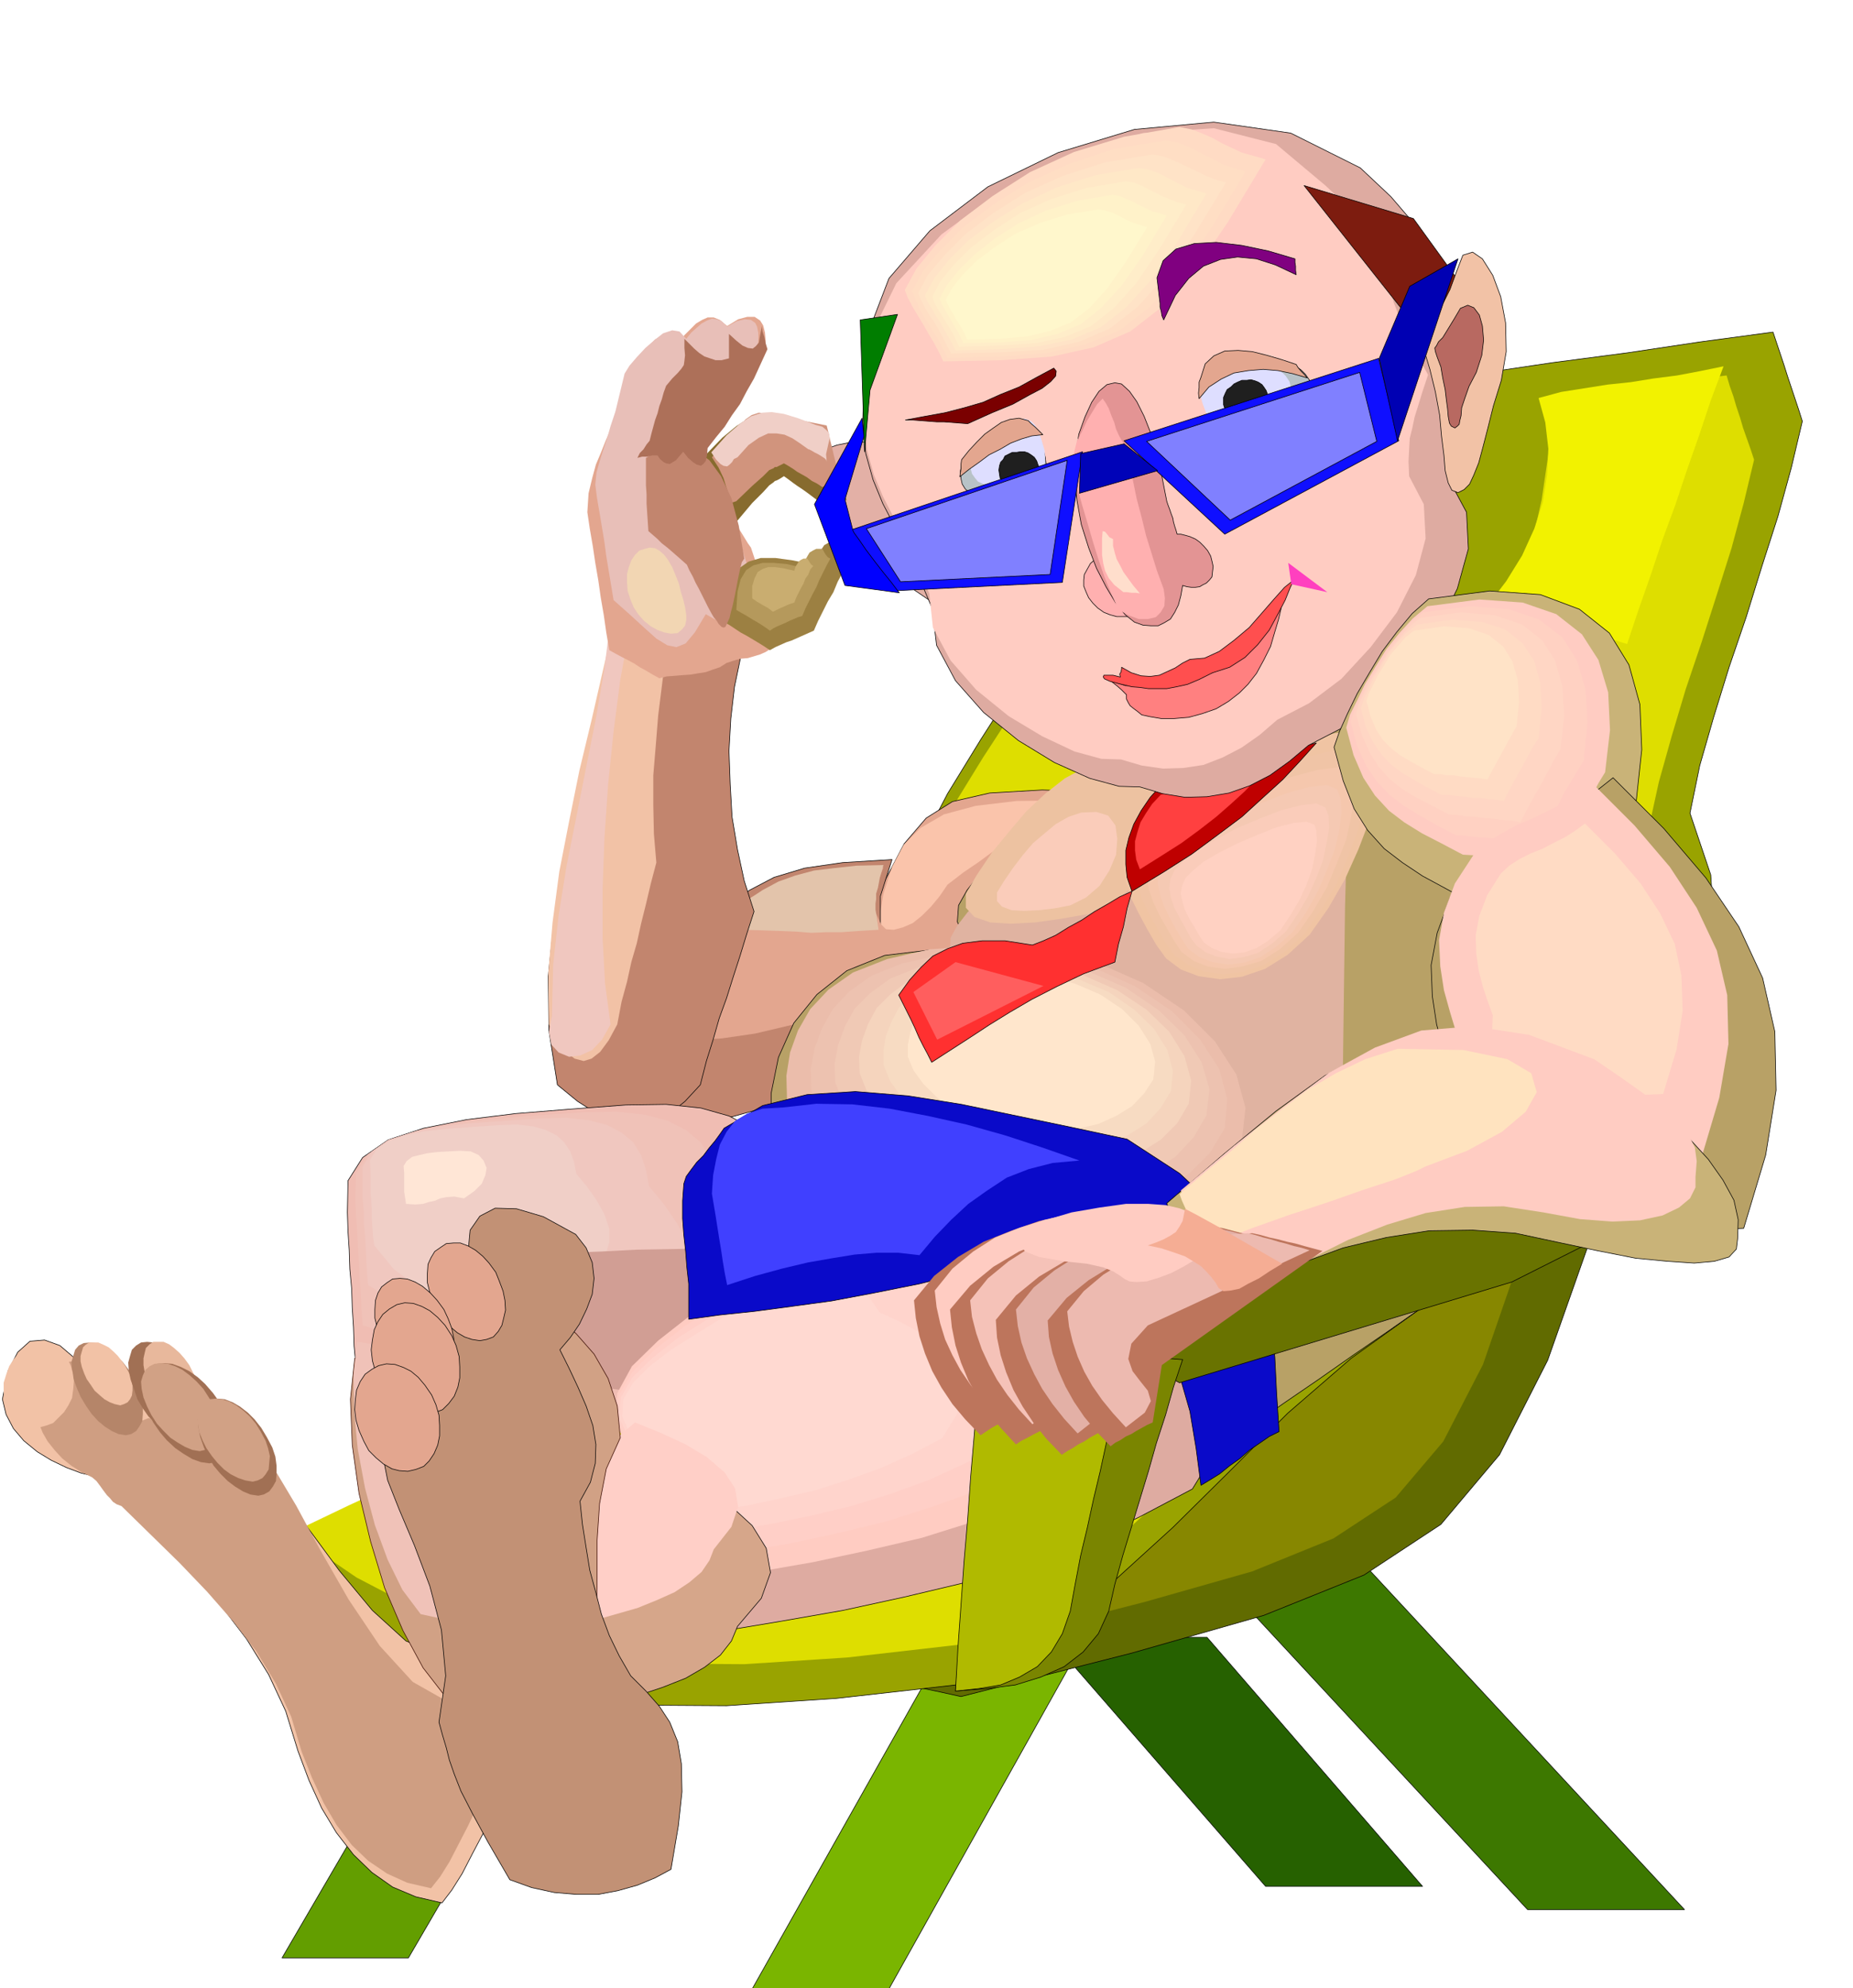 <svg xmlns="http://www.w3.org/2000/svg" width="490.455" height="526.257" fill-rule="evenodd" stroke-linecap="round" preserveAspectRatio="none" viewBox="0 0 3035 3257"><style>.pen0{stroke:#000;stroke-width:1;stroke-linejoin:round}.pen1{stroke:none}.brush9{fill:#e3a68f}.brush12{fill:#c2856e}.brush14{fill:#b8a166}.brush17{fill:#faccba}.brush22{fill:#ffd1c2}.brush25{fill:#e3b0a6}.brush26{fill:#deaba1}.brush27{fill:#ffccc2}.brush28{fill:#ffb0b0}.brush35{fill:#b8c2c7}.brush36{fill:#dedeff}.brush37{fill:#1f1f1f}.brush38{fill:#0f0fff}.brush39{fill:#8080ff}.brush40{fill:#f2c2a6}.brush43{fill:#c9b378}.brush45{fill:#ffdbc4}.brush46{fill:#ffe3c7}.brush47{fill:#f0c7bf}.brush49{fill:#f0c2b8}.brush50{fill:#f0cfc7}.brush53{fill:#ffcfc7}.brush67{fill:#d1a185}.brush71{fill:#bd755c}.brush84{fill:#a17054}</style><path d="M1535 2720h222l-305 545h-224l307-545z" class="pen0" style="fill:#7ab500"/><path d="M746 2720h207l-284 487H462l284-487z" class="pen0" style="fill:#639e00"/><path d="M1977 2682h-259l355 408h257l-353-408z" class="pen0" style="fill:#266100"/><path d="M2219 2546h-257l540 582h257l-540-582z" class="pen0" style="fill:#3d7800"/><path d="m2690 1740-81 278-74 210-79 155-96 114-126 83-164 66-217 62-279 71-41-9-40-8-41-9-39-8-41-9-40-9-40-8-39-8 179-122 179-121 179-121 180-121 180-122 180-121 180-122 180-121z" class="pen0" style="fill:#616b00"/><path d="m2554 1839-66 225-59 171-65 126-78 92-102 67-133 54-176 50-226 58-33-8-33-7-33-8-32-6-33-7-32-7-32-7-32-6 145-99 146-98 145-99 146-98 145-99 146-98 146-98 146-98z" class="pen1" style="fill:#878700"/><path d="m2952 690-18 76-22 80-26 81-26 84-28 82-25 81-23 80-16 78 34 101 6 93-19 86-39 84-56 83-67 86-74 92-76 103-144 79-120 86-104 90-94 94-94 93-100 91-113 86-134 80-204 23-180 12-161-1-143-14-132-30-123-44-118-62-115-78 100-48 101-47 100-48 101-47 100-48 102-47 100-47 102-47 23-100 35-100 44-100 48-99 47-100 44-99 36-99 24-99 47-90 54-88 57-89 60-88 58-90 58-88 54-89 49-88 117-18 120-16 120-18 123-16 121-18 122-16 120-18 119-16 6 18 6 18 6 18 6 19 6 18 6 18 6 18 6 19z" class="pen0" style="fill:#99a300"/><path d="m2873 753-17 71-20 74-24 76-25 78-26 77-23 77-21 75-16 73 32 95 5 87-19 81-36 79-53 77-63 82-69 86-71 97-136 73-112 81-97 85-88 88-88 87-94 85-106 81-126 75-192 22-169 11-150-1-135-13-124-28-115-42-111-58-107-73 94-45 95-44 94-45 95-44 94-45 95-44 95-45 95-44 21-94 33-93 40-93 46-93 44-94 42-93 33-94 22-93 44-84 51-83 54-83 56-83 55-83 54-83 50-83 46-83 44-7 45-7 46-7 46-6 46-7 47-6 46-7 48-6 39 155 38 110 35 64 34 19 30-28 29-72 27-119 24-163 34-6 36-5 34-5 36-5 34-6 35-5 35-5 35-4 5 17 6 17 5 17 6 18 5 17 6 17 6 17 6 18z" class="pen1" style="fill:#dede00"/><path d="m1828 1298-121-4-86 5-61 14-43 27-36 42-33 63-42 83-57 110 217 155 262-495z" class="pen0 brush9"/><path d="m2823 600-21 56-19 57-20 57-19 57-21 57-19 57-20 57-19 57-29-9-29-7-29-8-28-7-30-8-28-7-29-8-28-7 32-42 26-42 20-44 14-43 7-45 2-43-5-43-11-40 37-10 38-6 38-6 38-4 37-6 39-5 37-7 39-8z" class="pen1" style="fill:#f2f200"/><path d="m1750 1311-85 1-67 8-52 14-38 22-28 28-19 36-14 44-9 53 11 5 15 1 15-4 16-7 15-12 15-15 14-17 13-19 26-20 25-17 23-17 24-15 22-17 24-16 25-18 29-18z" class="pen1" style="fill:#fac4ab"/><path d="m1461 1408-81 5-62 9-50 15-40 21-37 27-36 37-41 45-50 56v222l68-4 68-12 68-19 69-21 68-22 69-18 68-13 69-2-30-50-33-38-35-33-31-29-26-32-14-37v-47l19-60z" class="pen0 brush12"/><path d="m1447 1421-65 3-50 6-40 9-32 14-30 17-29 24-34 29-39 36v145l54-3 55-8 55-13 55-13 55-15 56-11 55-8 56-1-25-32-27-25-28-21-25-19-21-21-11-24v-31l15-38z" class="pen1 brush9"/><path d="m1447 1417-44 1-37 4-33 4-30 8-28 10-26 14-27 18-27 23v7l3 4h9l4-1 4 1 2 4 2 9 31 1 29 1 25 1 25 2 24-1h25l28-2 33-2-3-20-2-13v-10l1-7v-9l3-10 3-16 6-21z" class="pen1" style="fill:#e3c4ab"/><path d="m2251 1177-88 19-71 7-61-1h-54l-56 6-60 20-71 40-86 68-36 34-33 32-29 28-22 28-14 25-2 27 13 26 30 29-87-9-75 9-62 25-49 39-38 47-25 56-12 59v62l63 74 72 87 79 93 85 93 89 83 92 70 93 46 95 20 57-40 57-40 57-40 57-39 57-40 57-39 57-40 58-39 1-98 1-97 1-98 2-97v-98l2-97v-97l2-97-19-19-18-19-18-18-18-18-19-19-18-18-18-18-18-17z" class="pen0 brush14"/><path d="m2090 1296-69 15-55 5h-91l-44 4-47 16-55 31-67 53-29 27-25 25-23 22-17 22-11 20-1 20 10 21 24 22-69-7-58 8-49 19-38 31-30 37-19 43-10 46 1 48 49 57 56 69 62 72 67 73 69 65 72 55 72 37 74 16 44-32 45-31 45-31 45-31 44-31 45-31 45-31 45-30v-77l1-76 1-76 1-76 1-77 1-75 1-77 2-75-15-15-15-15-15-14-14-14-15-15-14-14-14-14-13-14z" class="pen1" style="fill:#e0b3a1"/><path d="m1600 1433-18 31v23l14 15 26 9 33 2 40-2 43-6 45-8 44-20 36-32 27-42 18-44 6-44-6-38-19-26-33-10-40 3-37 12-35 19-32 25-31 29-28 33-28 34-25 37z" class="pen1" style="fill:#edc2a1"/><path d="m1644 1444-11 18v14l8 9 16 6 20 1 24-1 26-3 26-5 26-13 22-19 16-25 11-26 2-26-3-22-12-16-19-6-25 1-21 7-21 12-18 15-19 16-17 20-16 21-15 22z" class="pen1 brush17"/><path d="m2145 1531-36 33-37 23-38 13-36 4-35-5-29-11-24-18-16-22-15-26-14-26-13-26-8-25-5-26 3-25 11-24 23-23 35-26 49-29 57-29 60-26 57-22 52-14 39-4 24 9 8 21 2 32-5 39-11 46-18 47-22 49-27 47-31 44z" class="pen1" style="fill:#f0c4a3"/><path d="m2136 1530-33 30-34 21-34 11-32 4-32-5-26-11-22-16-14-20-14-24-13-23-11-23-8-23-4-24 3-22 10-22 20-20 31-24 45-25 51-27 55-23 52-20 46-12 36-4 21 8 7 19 2 29-5 35-9 41-16 43-19 45-25 42-28 40z" class="pen1" style="fill:#f0c4a6"/><path d="m2126 1528-30 27-30 19-31 9-29 4-28-4-23-9-20-15-12-18-12-21-12-21-10-21-7-20-4-21 2-21 9-20 18-18 28-21 40-23 46-24 49-20 47-18 42-11 32-4 19 8 6 16 2 26-5 31-8 37-15 38-17 41-22 38-25 36z" class="pen1" style="fill:#f5c7ad"/><path d="m2117 1527-27 24-26 17-27 9-26 3-25-4-21-8-18-13-11-16-11-19-10-18-9-19-6-18-4-19 2-18 8-18 17-16 25-19 35-20 40-21 44-19 41-16 37-10 28-3 17 7 6 15 1 23-3 28-8 33-13 34-15 35-19 34-22 32z" class="pen1" style="fill:#f5c9b3"/><path d="m2106 1526-23 20-23 15-24 7-22 3-21-4-18-7-15-11-10-13-9-17-9-16-9-17-5-15-3-16 2-15 7-15 14-14 21-17 31-18 35-19 38-16 36-14 32-8 25-3 15 7 5 13 1 20-4 24-6 29-11 29-14 31-17 29-19 28z" class="pen1 brush17"/><path d="m2097 1524-20 17-19 12-20 7-19 2-19-3-15-6-13-9-8-12-8-14-8-13-7-14-4-13-3-14 2-13 6-13 12-12 18-15 26-15 30-15 33-14 30-12 28-7 21-2 13 5 3 10 1 17-3 21-5 25-9 25-12 26-15 25-16 24z" class="pen1 brush22"/><path d="m1903 1285 31-9 32-8 31-9 32-8 31-9 32-8 31-9 33-8-27 30-28 30-33 30-34 31-40 30-42 31-47 30-51 31-8-23-2-21v-23l5-21 8-22 12-22 15-22 19-21z" class="pen0" style="fill:#bf0000"/><path d="m1901 1302 21-7 22-6 22-6 23-6 21-6 23-6 22-6 23-5-19 21-20 21-23 21-24 21-27 21-30 22-33 21-35 22-6-16-2-15v-15l4-15 5-16 9-15 10-15 14-15z" class="pen1" style="fill:#ff4040"/><path d="m1371 729 30-6 32 2 32 7 29 14 22 18 15 24 4 29-8 35-12 33v30l7 26 13 23 12 17 12 14 7 8 1 4-10-3-16-9-22-14-25-17-29-22-28-24-28-25-24-25-23-26-18-23-13-21-6-18-1-17 7-13 15-12 25-9z" class="pen0 brush25"/><path d="m2228 275 50 47 30 35 16 28 8 28 6 31 11 40 21 53 40 75-10 28-8 25-7 21-4 19-4 17-2 20-1 21 1 26 27 50 3 60-18 65-32 66-46 62-53 56-57 44-56 29-31 26-32 23-33 17-34 12-36 6-36 1-37-6-37-11-34-1-48-13-58-26-59-36-57-46-46-52-31-58-7-60-31-73-27-55-23-44-16-39-12-43-5-50 2-68 10-88 31-81 67-78 95-72 115-56 125-38 130-12 126 18 114 57z" class="pen0 brush26"/><path d="m2171 304 46 43 28 33 15 27 8 25 5 27 10 37 19 50 37 68-9 27-7 23-6 19-4 19-4 16-1 18-1 20 1 24 24 46 3 56-16 60-31 61-43 57-48 52-53 40-52 27-29 25-30 21-31 16-31 12-33 5-33 1-35-5-34-10-32-1-44-12-53-25-55-33-53-43-42-48-29-54-6-56-30-68-25-50-21-41-15-36-11-40-4-47 2-62 10-82 40-82 74-80 98-72 114-57 118-37 116-8 102 26 81 68z" class="pen1 brush27"/><path d="m1856 919 8 6 9 8 5 8 6 10 2 9 1 10-1 9-3 10-7 7-7 6-9 5-9 3h-22l-11-3-10-4-10-7-8-8-7-9-4-9-4-10v-10l1-9 5-9 5-9 7-6 8-4 11-2 9-1 12 1 11 2 12 6z" class="pen0 brush28"/><path d="m1826 627 11 2 13 12 12 17 12 24 11 28 10 34 8 36 8 41 2 6 3 8 2 6 3 8 1 6 2 7 2 6 2 7h6l8 2 7 2 9 4 7 5 7 7 6 7 5 9 2 8 2 9-1 8-1 9-4 5-5 5-6 3-5 3-7 1h-7l-7-1-7-2-3 17-4 15-6 12-7 11-10 6-10 5h-12l-13-1-14-5-15-12-16-20-15-25-16-31-13-34-12-38-7-39-4-40 2-36 5-33 10-28 11-24 12-18 13-11 13-3z" class="pen0" style="fill:#e39494"/><path d="m1870 1171 14 3 18 3h21l24-2 22-6 23-8 20-12 18-14 14-14 14-18 12-22 11-22 7-24 6-20 4-17 1-10-25 24-31 27-39 27-41 25-43 19-40 12-37 1-29-10 6 3 9 7 8 7 8 8v7l3 6 3 5 5 4 8 6 6 5z" class="pen0" style="fill:#ff8080"/><path d="m1837 1093 16 9 16 5 15 1 15-2 13-6 13-6 12-8 12-6 24-2 24-11 24-18 25-21 21-24 20-23 17-19 15-12-6 13-8 20-12 23-14 26-19 24-21 21-25 16-28 9-22 11-19 8-18 4-16 3h-30l-14-2-13-1-21-5-15-4-9-4-2-3 1-3h15l12 3-1-5 2-3 1-5v-3z" class="pen0" style="fill:#ff4f4f"/><path d="m2136 304 189 239 118-8-128-177-179-54z" class="pen0" style="fill:#7d1c0f"/><path d="m1483 688 32-6 33-6 31-8 31-9 29-13 30-12 29-16 28-15 4 5-1 8-8 9-14 11-21 11-27 15-34 14-40 18-13-1-13-1-13-1h-12l-13-1-13-1-13-1h-12z" class="pen0" style="fill:#7a0000"/><path d="m2110 922 5 35 59 13-64-48z" class="pen1" style="fill:#ff40bf"/><path d="m1634 703 15-10 15-4 11-1 11 5 8 8 8 12 5 16 5 20 2 17-2 15-5 10-7 9-11 4-11 5-14 3-14 3h-16l-13 1-13-2-10-2-10-5-7-6-5-8-2-9-1-12 2-10 3-9 7-9 8-10 11-9 13-11 17-11z" class="pen0 brush35"/><path d="m1644 700 13-10 12-4h10l10 4 6 6 6 11 5 14 5 17 1 15-1 13-4 9-6 7-10 4-10 4-13 2-12 3h-13l-12 1-11-1-9-2-9-4-5-6-5-7-2-8-1-10 1-9 3-8 7-7 7-8 10-8 12-9 15-9z" class="pen1 brush36"/><path d="m1665 741 6-1h7l6 2 6 4 4 3 4 6 2 6 3 7-1 6v6l-3 6-3 6-5 4-4 4-6 3-6 3-8-1-6-2-7-3-4-2-6-5-3-4-3-6-1-6-1-7 1-7 2-6 4-4 3-6 6-3 6-3h7z" class="pen0 brush37"/><path d="m1572 781 15-12 17-12 16-12 18-9 17-10 18-7 17-5 18-2-6-6-6-6-7-6-5-5-15-4-15 2-14 5-13 9-14 10-13 13-13 14-12 15-1 7v7l-1 7-1 7z" class="pen0 brush9"/><path d="m2035 595-24 2-17 6-12 7-7 11-5 12v15l4 16 7 20 8 16 10 11 11 5 13 3 13-3 15-4 15-7 18-7 15-9 15-8 12-9 10-9 6-10 4-10 1-10-2-10-7-10-7-7-9-6-12-3-15-3-17-1h-20l-23 2z" class="pen0 brush35"/><path d="m2021 601-20 1-15 5-10 6-6 9-4 10v13l3 14 6 16 6 13 8 9 9 5 11 2 11-2 13-4 13-6 15-5 13-8 12-7 9-8 9-7 6-8 3-8 1-8-2-8-6-9-6-6-8-5-9-2-12-3h-31l-19 1z" class="pen1 brush36"/><path d="M2004 658v5l2 6 3 5 5 5 4 2 7 3 6 2 8 1 7-2 7-3 6-4 6-3 4-6 4-5 2-6 2-5-1-7-2-6-4-6-3-4-6-4-5-2-7-2-7 1h-8l-7 3-6 3-5 5-6 4-3 6-3 7v7z" class="pen0 brush37"/><path d="m2141 619-24-7-24-5-24-2-24 2-24 4-21 10-20 13-16 19-1-9 1-9v-9l3-8 7-22 14-13 18-8 22-1 23 2 24 6 24 7 24 8 3 5 5 6 5 5 5 6z" class="pen0 brush9"/><path d="m1841 722 417-135 33 135-285 153-165-153z" class="pen0 brush38"/><path d="m1878 723 349-113 28 113-240 129-137-129z" class="pen0 brush39"/><path d="m2386 444 10-26 16-5 16 11 17 27 13 35 8 43 1 47-8 47-13 42-9 36-8 31-7 26-8 20-7 15-9 9-10 5-10-4-6-12-5-20-2-25-4-32-3-34-7-38-9-37-10-33-2-22 4-15 8-12 10-12 12-15 11-22 11-30z" class="pen0 brush40"/><path d="m2382 522 10-17 12-5 10 4 9 12 5 18 2 23-3 25-9 28-12 23-7 20-5 15-1 13-2 8-1 6-3 3-4 3-6-3-3-5-2-11-1-12-2-15-2-17-4-19-3-18-6-16-3-9-1-6 3-4 3-6 7-7 8-13 11-18z" class="pen0" style="fill:#b86961"/><path d="m1425 639-9 101-7-216 61-9-45 124z" class="pen0" style="fill:#007d00"/><path d="m2185 1224 9-26 13-29 16-33 20-34 21-35 24-32 25-30 27-24 100-13 83 6 64 24 49 39 32 52 18 65 3 74-9 84-13 22-12 23-12 23-12 24-12 23-12 23-12 23-12 24-22-3-22-2-22-3-21-2-22-3-22-2-22-2-21-2-42-23-37-20-33-22-30-23-27-30-22-35-18-46-15-55z" class="pen0 brush43"/><path d="m2205 1192 6-21 12-24 13-27 17-28 18-29 21-26 22-24 24-20 85-11 71 5 55 19 42 33 27 42 16 53 3 62-8 69-11 18-10 19-11 19-10 19-11 18-10 20-10 19-10 20-19-3-19-2-19-2-18-2-19-3-19-2-19-2-18-1-36-19-31-16-29-18-25-19-23-25-19-29-16-37-12-45z" class="pen1 brush27"/><path d="m2212 1182 7-19 10-22 12-24 16-25 16-26 18-24 19-22 21-17 77-10 64 5 49 17 38 29 24 38 14 48 3 54-6 62-10 16-10 17-10 16-9 18-9 17-9 17-9 17-9 17-18-2-16-2-18-2-16-1-17-2-17-1-17-2-16-1-32-17-28-16-26-16-22-17-21-22-17-25-15-33-11-40z" class="pen1 brush22"/><path d="m2221 1170 5-17 9-19 11-21 14-22 14-23 17-21 17-20 18-15 67-9 56 5 44 15 33 26 21 33 12 42 3 48-6 55-9 15-8 15-8 15-8 15-9 15-8 15-8 15-8 15-15-3-15-1-15-2-14-1-15-2-14-1-15-2-14-1-29-15-25-13-23-14-19-15-18-20-15-23-13-29-10-35z" class="pen1" style="fill:#ffd6c4"/><path d="m2229 1160 5-15 8-17 9-19 12-19 12-20 14-18 15-16 17-13 58-8 49 4 37 12 29 23 19 29 10 36 2 42-5 48-8 12-7 13-7 13-7 13-7 12-7 13-7 13-7 14-13-2-13-1-13-2h-12l-13-2-13-1-13-2h-12l-25-13-21-12-20-12-17-13-16-17-13-19-12-25-8-31z" class="pen1 brush45"/><path d="m2238 1148 4-12 7-14 8-16 10-16 10-17 13-15 12-14 14-11 49-7 41 3 32 11 24 19 15 24 9 31 2 36-4 40-6 10-6 11-6 11-6 11-6 11-6 11-6 11-6 11-11-2-11-1-11-1-11-1-11-2h-11l-11-2h-10l-21-11-18-10-17-10-14-11-14-14-11-17-9-21-7-26z" class="pen1 brush46"/><path d="m2642 1274 83 83 69 81 54 80 39 84 20 88 2 96-17 106-36 120-115 5-100 11-84 10-68 1-52-17-34-40-17-73 4-112-12-36-13-39-12-44-7-46-2-51 10-53 21-57 38-59 22-21 28-17 31-16 33-15 31-16 32-16 28-18 24-19z" class="pen0 brush14"/><path d="m2608 1283 69 69 58 68 44 67 33 70 17 73 2 80-15 88-30 101-96 4-83 10-72 7-56 2-44-13-28-34-14-61 3-93-11-30-10-33-10-36-6-39-2-43 8-45 18-48 32-49 19-18 24-14 25-14 28-12 27-13 26-13 23-15 21-16z" class="pen1 brush27"/><path d="m2596 1349 49 49 42 49 32 49 24 50 11 52 2 58-10 63-22 73-69 3-60 7-51 6h-41l-32-10-20-24-9-44 3-67-8-22-8-24-7-27-4-27-1-31 6-32 13-34 22-35 14-13 17-11 18-9 20-8 19-10 18-9 17-11 15-11z" class="pen1 brush45"/><path d="m1147 1777-25 27-26 21-27 11-28 5-31-5-31-11-33-21-33-27-14-89-1-89 9-89 19-88 23-89 26-88 27-89 26-88 23 1 23 1 23 1 23 1h22l23 1 23 1 25 3-10 48-6 52-3 53 2 55 3 53 9 54 11 51 16 50-12 37-11 36-11 34-11 35-12 33-10 35-11 35-10 39z" class="pen0 brush12"/><path d="m1011 1678-14 26-14 19-14 11-13 4-15-4-14-11-14-19-14-26-1-84 7-83 11-83 16-82 17-84 20-83 19-83 19-82 11 1 11 3 12 1 12 3 11 2 11 2 12 3 12 3-9 44-6 48-6 48-4 50-4 48v49l1 47 4 47-9 34-8 34-8 32-7 32-9 31-7 32-9 33-7 37z" class="pen1 brush40"/><path d="m1000 1678-14 25-16 17-20 9-18 2-17-7-12-13-4-21 5-26 2-84 9-81 13-81 16-80 16-81 16-80 14-82 10-81 7 4 8 4 7 4 9 6-15 81-11 85-9 87-6 88-3 83v81l4 74 9 67z" class="pen1 brush47"/><path d="m1303 2355-90-15-90-15-90-15-90-14-90-15-90-15-90-15-90-14-3-32-1-31-2-32-1-31-3-32-1-31-2-31-1-31 1-52 24-38 42-29 58-19 70-14 81-10 87-7 93-7 66-1 57 6 46 13 38 20 27 25 21 31 13 37 7 44 37 46 35 49 27 49 18 50 1 48-15 47-38 42-62 39z" class="pen0" style="fill:#f0bdb3"/><path d="m1184 2268-76-7-76-6-75-8-74-8-75-12-72-15-72-19-70-22-2-27-1-25-2-26-1-25-2-27-1-25-2-26-1-25 1-43 19-31 34-23 47-16 57-12 67-7 72-6 77-5 54-1 47 5 37 10 31 16 23 20 17 27 10 29 6 36 31 37 28 41 23 41 14 41 1 39-13 39-31 34-50 32z" class="pen1 brush49"/><path d="m1064 2181-61 2-61 3-60-1-59-3-59-9-56-14-54-23-51-31-2-21-1-19-1-21-1-19-2-21v-19l-2-21v-53l15-25 27-19 38-12 44-9 52-6 56-4 60-4 42-1 37 4 30 8 24 13 18 15 13 21 8 24 5 27 24 29 22 32 17 32 11 33 1 30-10 30-24 27-40 25z" class="pen1 brush47"/><path d="m945 2095-47 10-46 11-45 8-43 2-43-6-39-14-37-27-32-39-2-15-1-14-1-15v-14l-1-15-1-14v-29l-1-24 11-18 20-13 27-9 31-7 38-4 40-3 44-3 30-1 26 3 21 6 18 9 12 11 10 15 6 17 4 20 17 20 16 23 13 23 8 24v22l-7 22-18 20-28 18z" class="pen1 brush50"/><path d="m760 1963-16-3-13 1-10 2-9 4-10 2-9 3-13 1-15-1-1-7-1-6-1-7v-31l-1-11 5-8 9-7 12-3 13-3 17-2 18-1 19-1 17 1 13 6 8 9 5 12-2 12-6 14-12 12-17 12z" class="pen1" style="fill:#ffe6d6"/><path d="m1288 2216-64 27-62 21-61 12-60 4-60-8-56-19-57-31-53-43-2-10-1-10-2-10-1-9-1-10-1-10-1-10v-26l15-12 27-9 39-6 45-5 53-2 58-3 61-1 44-1 37 2 30 3 25 7 18 7 14 10 8 12 5 14 25 14 22 15 18 15 12 17 1 15-10 15-25 13-40 12z" class="pen1" style="fill:#d19e94"/><path d="m1953 2439-89 47-91 41-95 35-96 30-101 24-101 22-103 18-102 17-18-31-16-31-18-30-16-30-18-31-17-30-17-30-17-30-23-53 5-50 27-49 49-48 63-49 76-48 84-51 89-51 66-33 60-21 53-11 47 2 40 11 36 22 30 30 28 40 60 27 59 32 52 36 42 42 25 47 7 54-17 60-43 70z" class="pen0 brush26"/><path d="m1840 2382-79 42-81 37-84 31-86 27-90 21-89 19-92 16-91 15-15-28-15-27-15-27-15-27-15-27-15-27-15-27-15-26-21-48 4-44 24-44 43-42 56-44 68-43 75-44 79-45 58-31 53-18 47-9 42 1 35 10 32 19 28 27 25 36 53 24 52 29 46 32 37 37 23 42 6 48-15 54-38 61z" class="pen1 brush27"/><path d="m1740 2373-69 37-71 32-73 26-75 24-78 19-79 17-80 14-80 13-14-24-13-24-14-24-12-23-14-24-13-23-14-24-12-23-19-42 4-39 22-38 37-37 49-38 60-38 66-39 70-39 51-27 46-17 40-8 37 2 31 8 28 17 24 24 22 32 47 21 46 25 40 28 33 33 19 36 5 42-13 47-34 54z" class="pen1 brush53"/><path d="m1642 2364-59 32-61 28-63 23-65 20-67 16-68 14-69 11-68 12-12-21-12-20-11-21-11-20-12-21-11-20-11-20-11-19-17-36 3-33 19-33 33-32 42-33 51-32 56-34 60-34 44-23 40-14 35-7 31 2 27 7 24 14 21 21 18 27 40 18 40 21 34 24 28 29 17 31 5 37-11 40-29 46z" class="pen1" style="fill:#ffd4cc"/><path d="m1543 2356-50 26-51 23-53 19-53 17-56 13-56 12-57 9-57 10-10-17-10-17-10-17-9-16-10-18-10-16-9-17-9-16-14-31 2-28 16-27 27-27 35-27 43-27 47-29 50-28 37-19 33-12 29-5 27 1 22 6 21 12 17 17 16 23 33 15 33 18 28 20 24 24 13 26 4 30-9 34-24 39z" class="pen1" style="fill:#ffd9d1"/><path d="m1612 1549 94 5 89 22 77 34 67 45 51 51 35 54 15 55-6 52-26 44-38 39-47 31-55 25-63 16-65 10-67 2-66-5-65-16-62-23-56-32-49-35-41-41-29-41-16-41-1-38 6-38 13-36 20-35 30-32 40-28 56-22 70-16 89-6z" class="pen1" style="fill:#ebbdab"/><path d="m1622 1558 85 5 80 20 71 32 61 41 46 46 32 49 13 49-4 48-24 40-34 34-44 28-50 23-56 14-59 9-61 2-60-4-60-14-56-22-51-29-44-32-38-37-26-37-14-37-1-34 6-34 12-33 18-32 27-29 37-26 50-20 64-14 80-6z" class="pen1" style="fill:#edc2b0"/><path d="m1632 1567 77 4 71 19 64 28 54 37 42 41 28 44 13 44-5 43-21 36-30 32-39 25-45 20-51 13-53 8-55 1-54-3-54-13-50-19-46-26-40-29-33-33-24-33-13-33-1-31 6-31 11-30 16-29 25-25 33-24 45-18 57-13 72-5z" class="pen1" style="fill:#f0c9b5"/><path d="m1642 1576 68 4 63 17 57 25 48 32 37 36 25 40 11 40-4 38-19 32-27 27-35 22-39 18-45 12-47 7-49 1-48-3-48-11-44-17-41-23-35-26-30-30-20-29-12-30-1-27 5-27 10-27 14-26 22-22 28-21 40-16 51-12 65-4z" class="pen1" style="fill:#f5d4bd"/><path d="m1651 1587 59 3 56 14 50 21 42 29 32 31 22 35 9 34-3 33-17 28-23 25-30 19-35 16-39 10-41 6-43 1-41-3-42-10-39-15-36-20-30-22-26-26-18-25-11-27v-23l4-24 9-23 12-23 19-19 25-18 35-14 44-10 56-3z" class="pen1" style="fill:#f7dbc2"/><path d="m1662 1596 50 3 48 12 42 18 36 24 27 27 19 30 8 29-3 29-15 23-20 21-26 16-29 13-34 8-35 6-36 1-35-2-36-9-33-12-30-17-26-19-22-22-16-22-9-22v-20l4-20 7-20 10-19 17-17 21-16 30-12 38-9 48-2z" class="pen1" style="fill:#ffe6cc"/><path d="m1208 2664-10 24-18 23-26 20-31 18-38 15-42 14-46 12-48 9-36 4-34 5-36 5-34 5-35 4-35 6-35 4-34 6-3-13-3-12-2-12-2-12-3-12-2-12-2-12-2-12 58-39 53-44 47-47 44-48 43-50 43-48 46-46 52-42 55 26 54 30 48 31 38 35 23 37 7 40-15 42-39 46z" class="pen0" style="fill:#d6a68a"/><path d="m759 2692-44 17-50-21-55-50-54-65-53-72-49-64-41-47-31-16-26-7-25-13-27-16-27-15-27-14-27-9-25-1-22 9-25-47-26-34-27-23-25-9-24 2-20 18-16 31-9 46 6 25 12 23 17 20 22 18 23 14 25 12 24 9 25 6 53 51 53 53 50 52 48 55 42 55 36 58 28 60 20 65 18 48 21 46 24 40 28 36 30 29 34 24 38 16 43 10 16-21 17-27 17-33 18-34 16-36 17-32 17-28 18-19-12-85-9-59-8-39-8-20-11-8-13 1-18 7-22 8z" class="pen0 brush40"/><path d="m781 2773-52 12-53-30-54-59-51-76-47-82-39-72-31-52-17-18-24-7-27-12-30-15-29-14-30-14-28-9-26-2-20 8-24-43-24-31-26-20-23-8-23 3-19 15-15 28-8 42 3 15 6 15 8 14 12 15 12 13 15 12 16 10 18 9 7 6 6 8 5 7 6 8 5 5 5 6 6 4 8 3 47 46 48 47 45 47 43 49 38 49 32 53 25 54 17 57 17 43 19 41 21 36 25 33 27 26 31 21 33 15 39 9 15-19 15-24 15-29 16-31 15-32 16-29 15-25 16-17-10-74-3-46-1-25 1-7-2 4-4 11-11 13-18 10z" class="pen1" style="fill:#cf9e82"/><path d="m1169 2538-7 18-13 19-20 17-24 16-29 13-32 13-35 10-35 10-27 5-27 6-27 5-26 6-27 5-26 6-26 5-26 6-3-9-2-9-2-9-1-9-3-9-2-9-2-9-1-9 44-33 40-36 36-38 34-38 32-41 33-38 35-38 40-34 42 17 41 19 35 21 29 25 17 26 5 30-11 33-29 37z" class="pen1 brush53"/><path d="m1120 1939-2 28v29l2 27 3 27 2 26 3 27v58l51-7 57-6 60-8 66-9 69-13 75-15 79-20 86-23 83 19 66 31 49 41 38 49 25 53 17 59 10 60 8 61 15-9 16-10 16-13 17-12 16-14 16-11 16-11 16-8-4-62-3-60-7-62-15-60-28-61-43-59-63-59-86-56-89-19-91-19-91-19-88-14-86-7-79 5-73 18-63 37-7 10-8 11-10 12-9 12-11 11-9 12-8 11-4 12z" class="pen0" style="fill:#0a0ac9"/><path d="m1932 2265 544-165 155-78-271-126-651 253 223 116z" class="pen0" style="fill:#697300"/><path d="m2634 1755-115-46-99-19-89 4-81 25-80 43-80 58-85 70-94 81 9 25 10 22 10 21 10 21 9 19 9 21 10 23 12 26 69-44 70-35 71-26 71-17 70-11 71-1 70 5 70 15 66 14 61 12 52 5 44 3 33-3 24-7 12-13 2-17 1-31-7-32-18-33-24-34-33-36-38-35-44-37-49-36z" class="pen0 brush43"/><path d="m2611 1735-107-40-92-14-84 7-76 28-75 41-75 56-81 64-87 73 10 23 10 24 10 24 11 24 10 24 11 24 10 24 11 24 63-41 64-37 64-32 64-25 63-19 64-10 64-1 65 10 60 11 53 4 45-2 37-8 27-13 18-15 9-18v-17l2-26-3-22-10-21-17-20-25-23-31-24-38-27-44-30z" class="pen1 brush27"/><path d="m2289 1718-53 17-48 23-46 27-42 32-42 32-41 36-43 35-42 36 4 11 5 11 5 11 6 12 4 11 5 11 5 12 6 12 30-16 48-19 59-21 64-21 60-21 52-17 35-14 14-7 69-26 57-31 39-33 18-32-9-31-39-23-72-15-108-2z" class="pen1" style="fill:#ffe3bf"/><path d="m581 2225-7 67 3 75 11 79 19 79 23 76 30 70 33 61 38 49 28 6 27 5 25 3 25 4 24 3 25 4 26 4 30 7 21-53 12-57 3-60 1-61v-63l4-60 11-57 23-51-5-52-15-45-23-40-29-33-34-31-34-24-33-20-28-15-26 34-22 31-20 27-21 21-25 14-31 9h-39l-50-6z" class="brush67" style="stroke:#380a00;stroke-width:1;stroke-linejoin:round"/><path d="m585 2198-6 54 1 60 6 62 12 64 16 60 21 57 24 49 30 40 23 5 23 5 21 4 22 5 21 3 22 5 22 5 25 6 17-44 9-46 3-50 1-49-1-51 4-48 8-47 19-42-4-42-11-36-20-32-23-27-27-24-28-20-27-17-24-12-20 28-16 25-15 20-15 18-19 11-23 7h-31l-40-6z" class="brush49" style="stroke:none"/><path d="m719 2821 11-76-7-75-19-72-25-66-25-59-19-48-7-35 12-20 17-24 16-31 14-37 16-37 17-37 21-31 25-22 31-10-22-51-8-42 3-33 16-23 25-13 35 1 44 13 53 29 17 22 10 24 3 26-3 26-9 24-12 25-15 22-17 20 15 30 15 32 13 30 11 32 5 31-1 31-8 31-17 31 4 38 6 38 6 37 10 37 9 35 13 35 16 33 19 33 25 25 22 25 17 26 13 32 6 36 1 46-6 56-12 71-26 14-29 12-32 9-32 6h-36l-36-3-37-8-36-13-36-62-25-46-19-37-11-28-8-23-5-20-6-20-6-22z" class="pen0" style="fill:#c29175"/><path d="m1937 2227-15 45-13 46-15 46-13 46-14 46-14 46-14 46-13 47-10 44-17 37-25 30-31 24-38 17-42 13-48 6-50 4 6-71 7-70 7-71 7-70 7-71 8-70 7-70 8-70 39 2 39 2 39 3 40 3 39 2 40 2 39 3 40 3z" class="pen0" style="fill:#7a8500"/><path d="m1845 2227-11 45-11 46-11 46-10 46-11 46-10 46-11 46-9 47-8 44-13 37-18 30-23 24-29 17-31 13-36 6-38 4 4-71 5-70 5-71 6-70 5-71 6-70 5-70 6-70 29 2 30 2 30 3 30 3 29 2 30 2 30 3 30 3z" class="pen0" style="fill:#b0ba00"/><path d="m1497 2130 3 29 6 30 9 28 12 29 15 27 18 27 21 25 25 26 9-6 9-6 9-5 10-5 9-6 9-4 10-6 10-4 16-101 280-200-16-4-15-4-15-4-15-4-15-4-15-4-15-4-15-3-53 5-51 8-50 10-46 16-45 18-42 25-39 31-33 40z" class="pen1 brush71"/><path d="m1531 2114 3 27 6 27 8 26 12 26 13 24 17 25 19 24 23 24 33-26 12-20-5-18-13-16-15-19-7-21 6-26 29-32 284-132-14-4-14-4-14-4-13-3-14-4-14-4-14-4-13-3-46 4-45 7-44 10-41 13-40 16-36 23-34 28-29 36z" class="pen1 brush27"/><path d="m1556 2145 3 29 6 30 9 28 12 29 15 27 18 27 21 25 24 26 9-6 10-5 9-5 10-5 9-5 9-5 9-5 10-5 17-101 281-200-16-5-16-4-15-4-15-3-16-5-15-4-15-4-15-3-53 5-51 9-50 10-46 16-45 18-42 25-38 31-33 39z" class="pen1 brush71"/><path d="m1589 2130 3 27 7 27 9 26 12 26 13 24 17 25 19 24 22 24 33-26 11-20-5-18-12-16-15-19-7-21 6-26 29-33 285-132-15-4-14-4-14-4-13-3-14-4-13-4-14-4-13-3-47 4-45 7-44 10-41 13-41 17-36 23-34 28-29 36z" class="pen1" style="fill:#f5c2b8"/><path d="m1631 2162 2 29 6 29 9 28 12 29 15 27 18 27 21 26 25 26 9-6 9-5 9-6 10-5 9-6 9-5 9-5 10-5 17-101 282-199-16-4-16-4-16-4-15-4-15-4-15-4-15-4-15-3-53 5-51 8-50 10-46 15-45 19-42 25-38 31-33 40z" class="pen1 brush71"/><path d="m1664 2145 3 27 6 27 9 26 12 26 13 24 17 25 19 24 22 24 33-26 12-20-5-18-13-16-15-19-7-20 6-27 29-32 285-132-15-5-13-4-15-4-13-3-14-4-13-3-14-4-12-3-47 4-45 7-44 10-41 13-41 16-36 23-34 28-29 36z" class="pen1 brush25"/><path d="m1716 2163 2 27 6 27 9 27 12 27 14 25 17 25 20 24 23 24 8-6 8-4 9-6 9-4 8-5 9-5 9-5 9-4 15-94 263-187-15-4-15-4-14-4-14-3-15-4-14-3-14-4-14-3-50 4-47 8-46 10-44 14-42 17-39 24-36 29-31 37z" class="pen1 brush71"/><path d="m1748 2148 3 25 6 25 8 24 11 25 13 23 16 23 18 22 21 23 31-24 10-19-5-17-12-15-13-17-7-20 5-25 27-30 265-123-13-4-13-3-13-4-12-3-13-4-12-3-13-4-12-3-44 3-42 7-41 9-38 13-38 15-34 21-32 27-27 33z" class="pen1" style="fill:#edbab0"/><path d="m1801 1978 43-6h37l28 2 22 5 16 6 13 10 9 10 8 12 2 12-3 12-9 12-12 12-17 10-19 10-21 8-20 6-17 1-11-1-8-4-7-5-11-7-17-7-27-6-38-4-40-7-23-9-9-13 5-13 16-14 27-13 37-11 46-8z" class="pen1 brush27"/><path d="m1880 2040 23 5 21 7 17 6 15 9 11 7 9 9 8 9 7 9 5 9 8 5 11-1 15-3 14-8 18-9 18-12 20-12-21-12-19-11-21-12-19-11-20-12-20-11-20-11-19-10-2 10-2 10-5 9-6 9-9 6-11 6-12 5-14 5z" class="pen1" style="fill:#f5ad94"/><path d="m1134 743 13-22 15-19 16-18 16-18 15-19 16-21 14-25 15-27v-16l-1-13-3-12-5-8-9-6h-12l-15 4-18 11-12-10-10-4h-10l-9 4-10 6-9 9-10 10-9 12-12-12h-13l-14 7-14 15-14 17-12 21-10 20-7 19-8 28-7 25-9 21-8 20-8 19-6 22-6 25-2 31 4 27 5 29 4 27 5 29 4 28 5 29 4 28 5 29 9 5 11 6 10 5 11 6 9 6 11 6 10 6 11 6 12-3 13-1 12-1 14-1 12-2 13-2 11-4 12-4 11-7 12-4 11-3 12-1 10-3 10-3 9-4 8-5 10-18 4-19-3-21-6-21-9-23-10-21-11-22-7-21-5-7-11-18-16-25-18-27-18-29-15-25-11-17-2-6z" class="pen1 brush9"/><path d="m1148 746 3-18 6-18 9-21 13-22 13-24 15-24 16-25 18-24 1-14v-11l-2-10-3-6-7-5-10-1-13 3-16 9-9-9-8-3-8-1-8 3-9 5-8 7-9 8-8 10-11-12-12-2-15 5-14 11-15 13-14 15-12 14-8 13-8 33-7 29-8 24-6 21-6 18-6 19-5 18-2 20 3 23 4 23 4 24 4 24 3 23 4 24 4 24 4 24 27 24 24 22 19 17 18 11 15 3 15-6 15-18 18-30 14 8 14 6 12 2 12-1 10-5 9-8 8-11 8-14-6-18-6-18-6-17-5-17-6-18-6-18-6-17-5-17 1-6-3-12-7-16-8-18-11-18-9-15-8-10-4-2z" class="pen1" style="fill:#e8bfb8"/><path d="m1397 906-9 15-8 17-8 15-7 17-9 15-8 16-8 16-7 16-9 4-9 4-9 4-9 4-9 3-9 4-9 4-9 5-9-6-8-5-10-6-10-6-11-6-9-6-9-6-7-4 2-40 8-28 11-20 17-12 20-6h24l29 4 34 7 2-7 3-7 3-6 5-6 4-6 7-4 9-3 12-2 2 4 6 9 6 7 5 2z" class="pen1" style="fill:#9c8042"/><path d="m1360 915-6 11-6 12-6 12-5 12-6 11-6 12-6 12-5 12-7 2-7 3-7 3-6 3-7 3-7 3-6 3-6 4-7-5-6-4-8-5-7-4-8-5-7-4-7-4-5-3 2-30 5-20 9-15 12-8 15-4h18l22 2 25 6 4-11 5-9 3-5 5-3 6-3h10l1 2 4 7 4 5 4 2z" class="pen1" style="fill:#b5995c"/><path d="m1332 927-5 6-3 8-5 7-3 8-4 7-4 8-4 8-3 8-9 3-9 4-9 4-8 4-8-6-9-5-10-6-7-5v-20l4-13 5-10 8-5 9-3h12l14 2 17 4 2-7 4-6 2-3 3-2 4-2h7v1l3 5 3 4 3 2z" class="pen1" style="fill:#c9ad70"/><path d="m1387 821-4-16-4-14-5-14-4-13-6-14-4-13-5-14-2-14-45-8-32-8-22-6-16-2-15 2-17 11-23 19-31 32 11 22 10 21 6 20 6 17 4 13 5 10 5 4 7-1 26-31 18-18 10-11 7-5 2-2 3-1 4-2 8-5 7 5 8 6 7 5 9 6 7 5 8 6 8 6 9 6 2-1 5-1 7-2h9l8-2h9v2z" class="pen1" style="fill:#876b2e"/><path d="m1378 798-3-14-3-12-3-13-3-12-3-13-3-12-3-13-3-12-55-11-35-7-21-3-12 4-10 7-10 14-17 20-28 28 11 17 8 17 4 13 4 12 1 8 3 6 3 1 6-2 26-25 18-16 10-10 7-3 2-2h3l4-2 8-4 7 4 8 5 7 5 9 5 7 4 8 6 8 4 9 6 1-1h5l5-1h20v2z" class="pen1" style="fill:#d1947d"/><path d="m1354 756-1-12 2-9 2-9 2-8-1-8-4-5-7-6-11-3-29-11-23-7-20-3-16 1-18 6-18 12-22 19-25 28 8 12 7 7 5 3 6 1 4-3 4-4 3-5 6-3 18-20 17-12 15-7h14l13 2 13 6 12 8 14 10h1l4 2 5 3 6 3 5 3 6 4 2 2 1 3z" class="pen1 brush50"/><path d="m1062 870 7 6 8 7 7 7 9 7 7 6 8 7 8 7 9 8 4 9 6 11 4 9 6 11 5 10 5 10 5 10 6 11 3 5 5 6 3 5 5 5 3 1 3-1 3-6 4-9 2-9 3-11 3-14 3-15 3-16 3-14 3-12 4-6-9-54-12-45-17-36-19-26-24-18-25-6-28 4-27 16v45l1 15v15l1 15 1 15 1 15z" class="pen1 brush12"/><path d="M1121 555v15l1 12-1 9-1 7-4 6-6 7-9 9-10 12-4 11-3 11-4 11-3 12-4 11-3 11-3 11-3 12-5 6-5 8-6 6-4 8 8-2h8l8-2h9l4 6 6 5 4 2 6 1 5-3 5-3 6-7 6-7 8 10 8 7 6 4 7 2 4-3 4-5 2-9 1-12 14-18 14-17 12-19 13-18 11-21 12-21 11-24 11-24-3-10-2-10-3-9-1-9-3 15-2 12-5 6-5 4-8-1-9-4-10-8-12-11v40l-12 3h-10l-9-3-9-3-9-6-8-7-8-8-8-8z" class="pen1" style="fill:#ad7059"/><path d="m1056 899 8-2 9 1 7 4 8 7 6 8 7 12 5 12 6 15 3 13 4 13 3 12 2 13v9l-2 9-5 6-7 6-11 1-11-2-11-4-11-6-11-9-9-10-8-12-5-12-5-15-1-14v-14l3-11 4-11 6-9 7-7 9-3z" class="pen1" style="fill:#f2d6b3"/><path d="m148 2199 9 1 12 4 11 7 11 10 10 10 10 13 9 14 8 16 3 14 3 15v13l-1 12-5 9-5 7-8 5-9 2-12-2-11-5-11-7-11-9-11-12-9-13-9-15-6-14-6-16-2-14-1-13 3-10 3-10 6-7 8-4 11-1z" class="pen1" style="fill:#b58569"/><path d="M154 2199h7l9 4 8 4 8 7 7 7 7 9 6 9 6 11 3 9 2 10v9l-1 8-3 6-4 5-6 3-6 2-9-2-8-3-9-5-7-6-9-8-6-9-7-10-4-9-4-11-2-9v-9l2-7 2-7 4-4 6-4h8z" class="pen1 brush40"/><path d="m722 2043-10 7-6 10-5 11-1 15v15l4 16 5 15 9 16 8 13 11 12 12 10 12 7 12 4 13 2 11-2 11-4 8-9 6-10 3-12 3-13-1-16-3-15-6-16-6-15-11-15-10-11-12-10-12-7-13-5h-11l-12 1-9 6z" class="pen0 brush9"/><path d="m241 2198 10 1 11 5 11 7 12 10 9 11 10 14 9 14 8 17 3 15 3 15v13l-1 12-5 9-5 7-8 5-9 2-11-2-11-5-12-7-10-9-12-12-9-13-9-15-5-15-6-17-3-14-1-14 3-11 3-10 7-7 8-5 10-1z" class="pen1 brush84"/><path d="M260 2198h8l9 4 8 6 9 8 8 9 8 11 6 12 7 13 3 11 2 12v20l-4 7-4 7-6 3-7 2-9-2-9-3-9-7-9-7-9-10-8-10-7-12-5-11-5-13-2-12v-11l2-9 2-8 6-6 6-4h9z" class="pen1" style="fill:#e8b89c"/><path d="m85 2205 9 4 9 7 7 9 6 12 3 11 2 14-1 13-2 15-6 12-7 11-9 9-9 9-11 4-11 3H54l-10-2-12-6-8-7-8-9-5-10-4-13-1-12v-14l4-13 5-14 7-11 8-10 11-7 9-6 12-2h11l12 3z" class="pen1 brush40"/><path d="m634 2101-9 7-6 10-4 12-1 15v14l4 16 5 16 9 17 10 13 11 13 12 9 13 8 12 4 13 2 11-1 11-4 8-9 6-10 3-13 2-13-1-16-3-15-6-16-7-15-11-15-11-12-13-11-12-7-13-5-12-1-12 1-9 6z" class="pen0 brush9"/><path d="m270 2233 12 1 14 5 14 7 14 10 12 11 13 15 10 14 10 18 5 16 3 16v13l-2 13-6 9-6 9-10 5-10 2-14-2-14-5-15-9-13-9-14-13-11-13-11-16-8-16-7-18-3-14v-15l3-11 4-10 8-7 9-5 13-1z" class="pen1 brush84"/><path d="m264 2233 11 1 12 4 12 6 12 9 11 10 11 12 9 14 9 15 4 14 3 14-1 11-1 12-5 8-6 7-9 5-9 2-12-2-12-5-12-7-12-8-12-12-10-11-9-14-7-14-6-15-3-14-1-12 3-10 4-9 7-6 8-4 11-1z" class="pen1 brush67"/><path d="m638 2144-11 9-8 12-6 13-3 17-2 16 2 18 5 18 8 18 9 15 12 14 13 10 14 8 13 4 14 1 14-3 13-5 10-10 9-12 6-15 3-15v-18l-1-17-5-18-7-16-11-17-12-13-13-11-13-7-14-5-14-1-13 3-12 7z" class="pen0 brush9"/><path d="m357 2291 11 1 13 5 12 7 13 10 11 11 11 14 9 15 9 17 5 15 2 15v13l-1 12-5 9-6 8-9 5-9 2-13-2-12-5-13-8-12-9-12-12-11-13-9-15-7-15-6-17-3-15-1-14 3-11 3-10 7-7 8-5 12-1z" class="pen1 brush84"/><path d="m354 2291 10 1 12 4 11 6 12 9 10 9 10 12 8 13 8 15 4 12 3 13-1 11-1 11-5 8-5 6-8 4-8 2-12-2-12-4-12-6-11-8-11-11-9-11-9-13-6-12-6-15-2-13-1-12 3-9 3-9 6-6 8-4 11-1z" class="pen1 brush67"/><path d="m609 2243-11 8-8 12-6 14-2 16-1 16 2 17 5 17 8 18 8 15 12 12 12 10 14 8 12 3 14 1 13-3 13-5 9-9 8-12 6-14 3-15v-17l-1-17-5-17-7-16-11-16-11-13-12-10-12-6-14-5-14-1-13 3-11 6z" class="pen0 brush9"/><path d="m1482 475 5 13 8 15 9 15 9 15 8 14 9 15 8 15 7 15 96-2 82-6 68-15 60-26 53-41 53-59 54-79 62-103-21-6-18-5-17-8-15-7-16-9-16-7-18-7-20-4-91 16-82 25-72 33-61 39-53 40-41 41-31 38-19 35z" class="pen1 brush45"/><path d="m1494 477 5 12 6 14 7 14 9 14 8 13 9 14 7 14 7 14 89-2 75-6 62-14 56-23 49-38 49-54 51-74 57-94-20-6-16-5-15-8-14-7-15-8-15-7-17-7-18-3-85 14-75 25-66 30-57 36-49 37-38 38-29 35-17 32z" class="pen1" style="fill:#ffdec4"/><path d="m1504 480 5 12 6 12 7 12 9 13 7 12 7 13 6 12 7 13 82-2 69-4 58-13 51-22 45-35 45-50 47-67 53-87-18-5-15-6-14-7-13-6-14-7-14-6-15-6-17-3-78 13-69 22-62 28-52 33-45 34-35 35-27 32-16 30z" class="pen1 brush46"/><path d="m1515 484 4 10 7 11 6 11 8 12 6 11 7 12 6 11 6 12 75-2 63-5 53-11 47-20 41-32 41-45 43-62 48-80-17-5-14-4-12-6-12-6-13-7-12-6-15-5-15-3-72 12-63 20-56 26-48 30-41 31-32 32-24 30-15 28z" class="pen1" style="fill:#ffe8c7"/><path d="m1527 486 3 9 6 11 6 10 7 11 6 10 6 10 5 10 5 11 68-2 58-4 47-10 43-18 37-29 37-41 38-56 44-73-16-4-12-5-12-5-10-5-12-6-11-6-13-5-13-2-65 11-57 18-51 23-43 28-37 28-29 29-22 27-13 25z" class="pen1" style="fill:#ffedc9"/><path d="m1539 489 3 8 5 9 5 9 6 10 5 9 6 9 4 9 5 10 60-1 51-4 43-10 38-16 33-26 34-37 35-50 39-65-13-4-11-3-11-5-10-5-11-6-10-4-11-5-12-2-58 10-51 16-45 21-39 25-33 26-26 26-19 24-12 22z" class="pen1" style="fill:#fff2c9"/><path d="m1549 491 3 7 4 8 5 8 5 9 5 8 5 8 4 8 4 9 53-1 46-4 37-9 34-14 30-23 29-32 31-44 35-57-13-4-10-3-9-4-8-4-9-5-9-4-11-3-10-2-51 8-45 14-41 18-34 22-29 22-23 23-17 21-11 20z" class="pen1" style="fill:#fff7cc"/><path d="m1900 497-5-42 10-28 21-19 30-9 36-2 42 5 43 9 44 13v6l1 6v7l1 7-34-16-31-10-31-3-28 4-28 11-24 20-22 28-19 40-3-7-1-7-2-7v-6z" class="pen0" style="fill:purple"/><path d="m1806 653-9 9-8 13-9 15-8 17-8 15-4 16-3 15v14l7 29 8 30 9 30 9 31 9 29 10 29 11 27 12 27 17 9 16 6h15l13-3 8-8 6-10 1-13-2-15-11-30-9-29-9-29-7-29-8-30-6-29-6-29-5-28-7-9-5-9-5-11-3-11-5-12-4-11-5-9-5-7z" class="pen1 brush28"/><path d="m1806 870-1 12v27l2 14 3 12 6 12 9 11 15 12h6l7 1h7l7 1-11-13-8-11-8-11-5-10-6-11-3-10-3-12v-11l-6-3-3-4-4-5-4-1z" class="pen1" style="fill:#ffdecc"/><path d="m1854 1460-4 14-4 14-3 15-3 15-4 14-4 14-3 15-3 15-51 19-44 21-41 21-36 21-34 21-32 21-31 20-31 20-7-14-7-13-7-14-6-14-7-15-7-14-7-14-6-12 18-25 19-21 19-18 24-12 25-9 32-4h37l45 7 18-7 20-9 21-13 22-12 21-14 21-12 20-12 20-9z" class="pen0" style="fill:#ff3030"/><path d="m1565 1576-69 49 39 78 174-88-144-39z" class="pen1" style="fill:#ff5e5e"/><path d="m1166 1955 3 18 3 18 3 19 3 19 3 18 3 20 3 18 4 20 46-15 44-12 42-10 40-7 37-6 36-3h35l35 4 25-30 27-28 28-26 31-22 32-21 36-14 39-10 44-4-60-21-61-20-64-18-63-14-63-12-61-7-59-1-54 6-34 2-25 8-20 12-14 18-11 21-6 24-5 26-2 30z" class="pen1" style="fill:#4040ff"/><path d="m1773 740-379 128 65 100 281-14 33-214z" class="pen0 brush38"/><path d="m1748 754-329 112 56 87 245-12 28-187z" class="pen0 brush39"/><path d="m1397 869-13-51 31-103-3-30-78 141 50 133 89 12-4-5-9-12-13-16-14-18-15-20-11-16-8-11-2-4z" class="pen0" style="fill:#00f"/><path d="m2259 587 50-118 79-45-99 298-30-135z" class="pen0" style="fill:#0000b3"/><path d="m1768 808 128-37-55-44-71 16-2 65z" class="pen0" style="fill:#0003b8"/></svg>
